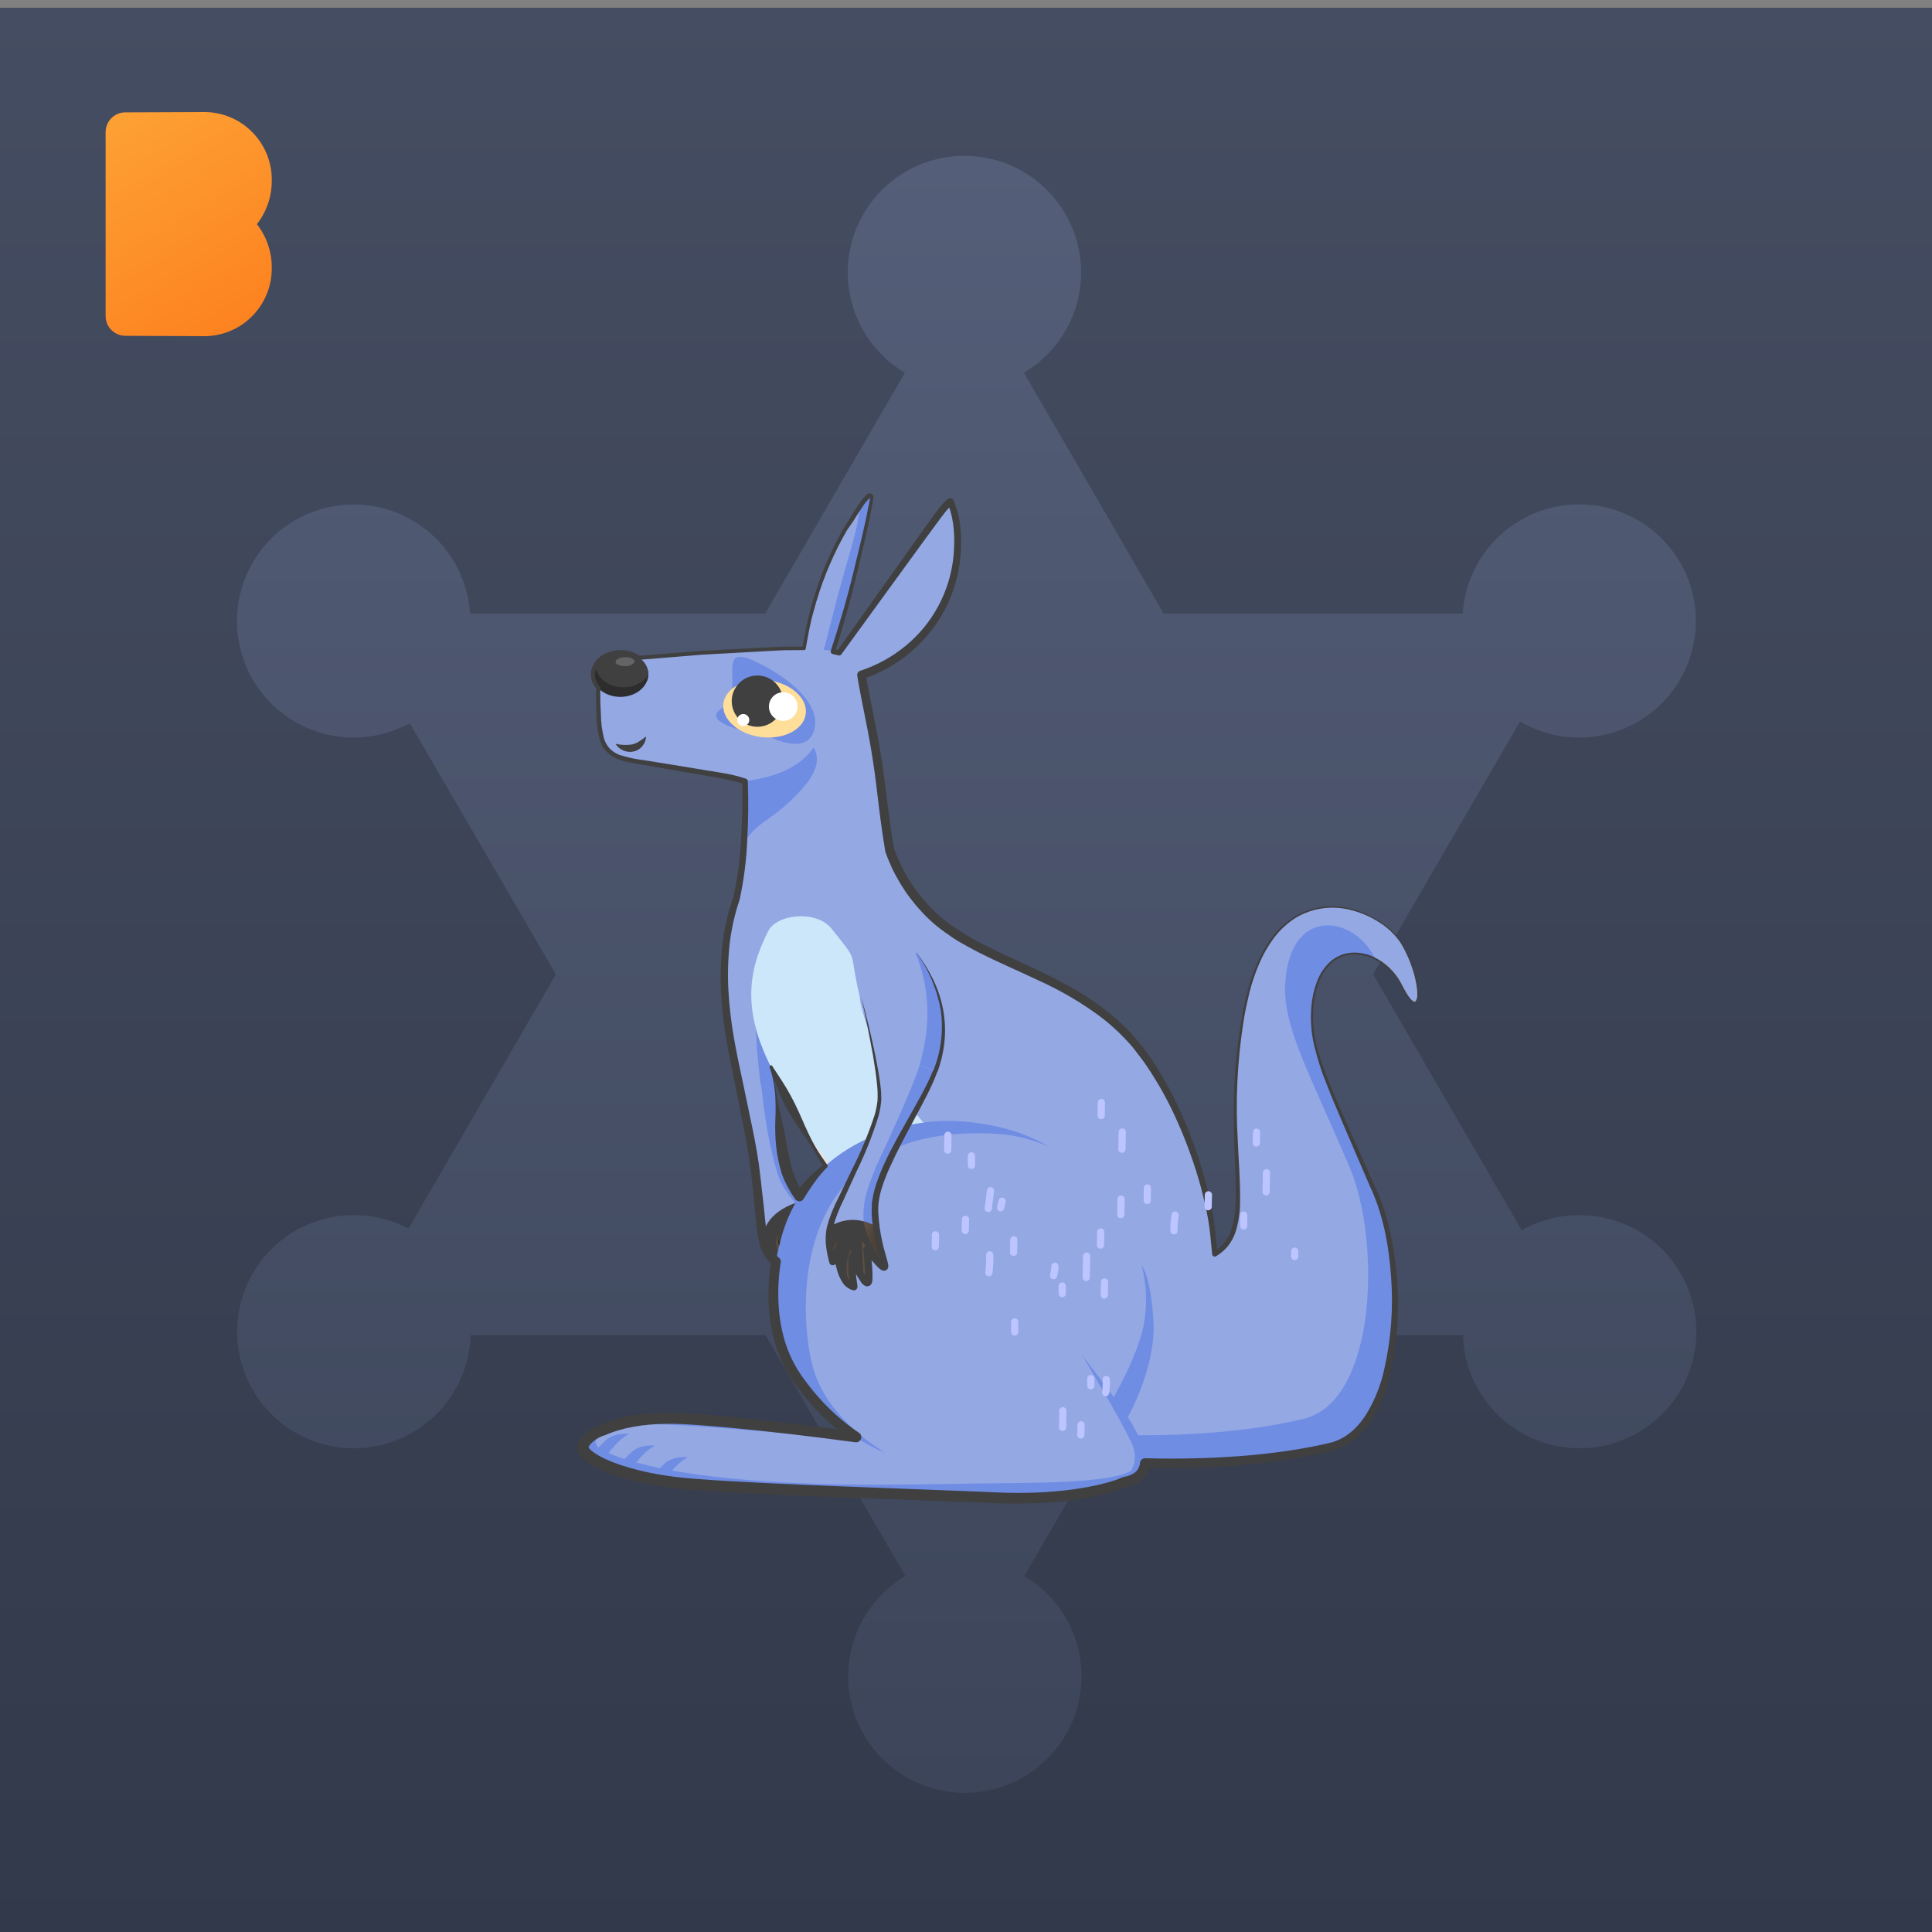 <?xml version="1.0" encoding="UTF-8"?>
<svg width="1500px" height="1500px" viewBox="0 0 1500 1500" version="1.1" xmlns="http://www.w3.org/2000/svg" xmlns:xlink="http://www.w3.org/1999/xlink">
    <rect x="0" y="0" width="1500" height="1500" fill="#808080" stroke="none"/>
    <!-- Generator: Sketch 63.1 (92452) - https://sketch.com -->
    <title>Animals / Kangaroo</title>
    <desc>Created with Sketch.</desc>
    <defs>
        <linearGradient x1="50%" y1="100%" x2="50%" y2="0%" id="linearGradient-1">
            <stop stop-color="#32394A" offset="0%"></stop>
            <stop stop-color="#454D62" offset="100%"></stop>
        </linearGradient>
        <linearGradient x1="49.981%" y1="100.002%" x2="49.981%" y2="-0.002%" id="linearGradient-2">
            <stop stop-color="#3C4559" offset="0%"></stop>
            <stop stop-color="#545E78" offset="100%"></stop>
        </linearGradient>
        <linearGradient x1="12.726%" y1="-27.399%" x2="78.806%" y2="123.532%" id="linearGradient-3">
            <stop stop-color="#FDA738" offset="0%"></stop>
            <stop stop-color="#FD7C1B" offset="100%"></stop>
        </linearGradient>
        <linearGradient x1="50.572%" y1="-2.339%" x2="49.452%" y2="70.719%" id="linearGradient-4">
            <stop stop-color="#FCE9DC" offset="0%"></stop>
            <stop stop-color="#F2DECF" offset="26%"></stop>
            <stop stop-color="#E2CCB9" offset="57%"></stop>
            <stop stop-color="#E2CCB9" offset="57%"></stop>
            <stop stop-color="#DBBCA3" offset="83%"></stop>
            <stop stop-color="#D8B69B" offset="100%"></stop>
        </linearGradient>
        <linearGradient x1="-111.321%" y1="67.685%" x2="31.368%" y2="53.231%" id="linearGradient-5">
            <stop stop-color="#806449" offset="0%"></stop>
            <stop stop-color="#775D44" offset="28%"></stop>
            <stop stop-color="#644D38" offset="65%"></stop>
            <stop stop-color="#5C432C" offset="100%"></stop>
        </linearGradient>
        <linearGradient x1="0.457%" y1="49.975%" x2="100.265%" y2="49.975%" id="linearGradient-6">
            <stop stop-color="#806449" offset="0%"></stop>
            <stop stop-color="#775D44" offset="28%"></stop>
            <stop stop-color="#644D38" offset="65%"></stop>
            <stop stop-color="#5C432C" offset="100%"></stop>
        </linearGradient>
        <linearGradient x1="0.411%" y1="49.976%" x2="100.87%" y2="49.976%" id="linearGradient-7">
            <stop stop-color="#806449" offset="0%"></stop>
            <stop stop-color="#775D44" offset="28%"></stop>
            <stop stop-color="#644D38" offset="65%"></stop>
            <stop stop-color="#5C432C" offset="100%"></stop>
        </linearGradient>
        <linearGradient x1="-0.162%" y1="49.819%" x2="99.887%" y2="49.819%" id="linearGradient-8">
            <stop stop-color="#806449" offset="0%"></stop>
            <stop stop-color="#775D44" offset="28%"></stop>
            <stop stop-color="#644D38" offset="65%"></stop>
            <stop stop-color="#5C432C" offset="100%"></stop>
        </linearGradient>
        <linearGradient x1="1.37%" y1="50.045%" x2="102.716%" y2="50.045%" id="linearGradient-9">
            <stop stop-color="#D9B583" offset="0%"></stop>
            <stop stop-color="#D19E69" offset="60%"></stop>
            <stop stop-color="#B88050" offset="100%"></stop>
        </linearGradient>
        <linearGradient x1="-0.505%" y1="50%" x2="99.814%" y2="50%" id="linearGradient-10">
            <stop stop-color="#D9B583" offset="0%"></stop>
            <stop stop-color="#D19E69" offset="60%"></stop>
            <stop stop-color="#B88050" offset="100%"></stop>
        </linearGradient>
        <linearGradient x1="0.222%" y1="50.342%" x2="100%" y2="50.342%" id="linearGradient-11">
            <stop stop-color="#D9B583" offset="0%"></stop>
            <stop stop-color="#D19E69" offset="60%"></stop>
            <stop stop-color="#B88050" offset="100%"></stop>
        </linearGradient>
        <linearGradient x1="1.37%" y1="50.045%" x2="102.716%" y2="50.045%" id="linearGradient-12">
            <stop stop-color="#FCE9DC" offset="0%"></stop>
            <stop stop-color="#F2DECF" offset="26%"></stop>
            <stop stop-color="#E2CCB9" offset="57%"></stop>
            <stop stop-color="#E2CCB9" offset="57%"></stop>
            <stop stop-color="#DBBCA3" offset="83%"></stop>
            <stop stop-color="#D8B69B" offset="100%"></stop>
        </linearGradient>
        <linearGradient x1="0.222%" y1="50.342%" x2="100%" y2="50.342%" id="linearGradient-13">
            <stop stop-color="#FCE9DC" offset="0%"></stop>
            <stop stop-color="#F2DECF" offset="26%"></stop>
            <stop stop-color="#E2CCB9" offset="57%"></stop>
            <stop stop-color="#E2CCB9" offset="57%"></stop>
            <stop stop-color="#DBBCA3" offset="83%"></stop>
            <stop stop-color="#D8B69B" offset="100%"></stop>
        </linearGradient>
        <linearGradient x1="-0.505%" y1="50%" x2="99.814%" y2="50%" id="linearGradient-14">
            <stop stop-color="#FCE9DC" offset="0%"></stop>
            <stop stop-color="#F2DECF" offset="26%"></stop>
            <stop stop-color="#E2CCB9" offset="57%"></stop>
            <stop stop-color="#E2CCB9" offset="57%"></stop>
            <stop stop-color="#DBBCA3" offset="83%"></stop>
            <stop stop-color="#D8B69B" offset="100%"></stop>
        </linearGradient>
        <linearGradient x1="1.562%" y1="50%" x2="102.065%" y2="50%" id="linearGradient-15">
            <stop stop-color="#806449" offset="0%"></stop>
            <stop stop-color="#775D44" offset="28%"></stop>
            <stop stop-color="#644D38" offset="65%"></stop>
            <stop stop-color="#5C432C" offset="100%"></stop>
        </linearGradient>
        <linearGradient x1="-0.64%" y1="50%" x2="99.836%" y2="50%" id="linearGradient-16">
            <stop stop-color="#806449" offset="0%"></stop>
            <stop stop-color="#775D44" offset="28%"></stop>
            <stop stop-color="#644D38" offset="65%"></stop>
            <stop stop-color="#5C432C" offset="100%"></stop>
        </linearGradient>
        <linearGradient x1="0.207%" y1="50.342%" x2="100%" y2="50.342%" id="linearGradient-17">
            <stop stop-color="#806449" offset="0%"></stop>
            <stop stop-color="#775D44" offset="28%"></stop>
            <stop stop-color="#644D38" offset="65%"></stop>
            <stop stop-color="#5C432C" offset="100%"></stop>
        </linearGradient>
        <linearGradient x1="-2.558%" y1="-3.715%" x2="47.416%" y2="46.166%" id="linearGradient-18">
            <stop stop-color="#806449" offset="0%"></stop>
            <stop stop-color="#775D44" offset="28%"></stop>
            <stop stop-color="#644D38" offset="65%"></stop>
            <stop stop-color="#5C432C" offset="100%"></stop>
        </linearGradient>
    </defs>
    <g id="Animals-/-Kangaroo" stroke="none" stroke-width="1" fill="none" fill-rule="evenodd">
        <g id="Parts-/-Back">
            <rect id="Rectangle" fill-opacity="0" fill="#FFFFFF" x="0" y="0" width="1500" height="1500"></rect>
            <g id="bounty0x-background" stroke-width="1" transform="translate(0, 5.714)">
                <rect id="Rectangle" fill="url(#linearGradient-1)" fill-rule="nonzero" x="0" y="0.286" width="1500" height="1500"></rect>
                <path d="M1226.041,937.695 C1210.416,937.682 1195.056,941.719 1181.46,949.413 L1066.107,750.786 L1180.112,554.445 C1215.046,574.988 1259.387,569.843 1288.68,541.847 C1317.972,513.851 1325.086,469.819 1306.097,434.036 C1287.109,398.253 1246.64,379.429 1207.011,387.946 C1167.382,396.463 1138.238,430.247 1135.654,470.667 L903.476,470.667 L794.947,283.676 C830.061,262.891 846.929,221.212 836.144,181.883 C825.36,142.554 789.586,115.286 748.773,115.286 C707.96,115.286 672.187,142.554 661.402,181.883 C650.618,221.212 667.486,262.891 702.599,283.676 L594.07,470.667 L364.916,470.667 C362.335,430.515 333.527,396.89 294.22,388.151 C254.913,379.412 214.553,397.659 195.176,432.929 C175.798,468.199 182.06,512.016 210.542,540.459 C239.024,568.901 282.882,575.133 318.17,555.752 L431.562,750.786 L317.149,948.147 C281.386,929.248 237.418,936.32 209.398,965.479 C181.378,994.637 176.094,1038.82 196.448,1073.755 C216.802,1108.689 257.864,1125.914 297.077,1115.967 C336.29,1106.02 364.155,1071.31 365.366,1030.905 L594.397,1030.905 L702.926,1217.896 C667.813,1238.681 650.945,1280.359 661.729,1319.688 C672.513,1359.018 708.287,1386.286 749.1,1386.286 C789.913,1386.286 825.687,1359.018 836.471,1319.688 C847.255,1280.359 830.388,1238.681 795.274,1217.896 L903.803,1030.905 L1135.858,1030.905 C1137.337,1080.528 1178.544,1119.7 1228.221,1118.707 C1277.898,1117.714 1317.503,1076.926 1317,1027.284 C1316.487,977.642 1276.054,937.672 1226.367,937.695 L1226.041,937.695 Z" id="Path" fill="url(#linearGradient-2)" fill-rule="nonzero"></path>
                <path d="M210.993,134.622 C211.449,105.633 188.364,81.758 159.421,81.286 L97.279,81.532 C88.85,81.554 82.023,88.393 82,96.835 L82,239.695 C82.023,248.138 88.85,254.976 97.279,254.999 L159.421,255.286 C188.354,254.791 211.427,230.93 210.993,201.949 C211.026,189.766 206.956,177.928 199.442,168.347 C206.974,158.729 211.044,146.846 210.993,134.622 L210.993,134.622 Z" id="Path" fill="url(#linearGradient-3)" fill-rule="nonzero"></path>
            </g>
        </g>
        <g id="Group" transform="translate(448.1, 383)">
            <path d="M518.623,724.024 C497.679,665.224 497.679,612.024 493.423,573.132 C489.167,534.24 464.079,453.964 419.755,413.252 C375.431,372.54 314.979,362.852 277.851,330.008 C249.851,303.66 239.519,274.708 236.551,250.572 L149.751,250.572 C149.751,250.572 142.163,271.32 129.787,299.264 C117.411,327.208 106.239,365.54 121.807,440.188 C137.375,514.836 136.703,512.036 139.503,537.796 C142.303,563.556 142.499,579.096 147.903,589.092 C153.307,599.088 161.903,599.452 162.491,599.06 C163.079,598.668 162.491,592.872 162.491,592.872 C162.491,592.872 178.451,608.048 180.859,604.268 C181.839,601.272 175.455,593.684 174.867,585.088 C178.059,589.092 189.819,596.064 191.835,594.076 C193.851,592.088 188.027,589.148 186.851,582.876 C186.047,578.882 184.739,575.005 182.959,571.34 C182.959,571.34 192.423,574.644 193.039,573.244 C193.655,571.844 190.631,570.248 187.047,563.976 C183.243,557.029 178.205,550.833 172.179,545.692 C163.583,532.028 161.875,525.644 159.103,510.272 C156.331,494.9 154.903,461.58 150.507,445.396 C166.887,476.728 207.207,573.748 305.403,636.02 C333.543,702.492 361.683,701.68 361.683,701.68 C361.683,701.68 376.047,690.816 389.683,695.296 C403.319,699.776 539.595,782.684 518.623,724.024 Z" id="Path" fill="#94A8E4" fill-rule="nonzero"></path>
            <path d="M164.087,250.572 L149.779,250.572 C149.779,250.572 142.191,271.32 129.815,299.264 C117.439,327.208 106.267,365.54 121.835,440.188 C137.403,514.836 136.703,512.036 139.503,537.796 C142.303,563.556 142.499,579.096 147.903,589.092 C153.307,599.088 161.903,599.452 162.491,599.06 C163.079,598.668 162.491,592.872 162.491,592.872 C162.491,592.872 178.451,608.048 180.859,604.268 C181.839,601.272 175.455,593.684 174.867,585.088 C178.059,589.092 189.819,596.064 191.835,594.076 C193.851,592.088 188.027,589.148 186.851,582.876 C186.047,578.882 184.739,575.005 182.959,571.34 C182.959,571.34 192.423,574.644 193.039,573.244 C193.655,571.844 190.631,570.248 187.047,563.976 C183.243,557.029 178.205,550.833 172.179,545.692 C163.583,532.028 161.875,525.644 159.103,510.272 C156.331,494.9 154.903,461.664 150.535,445.48 C125.811,383.208 142.303,312.9 164.087,250.572 Z" id="Path" fill="#94A8E4" fill-rule="nonzero"></path>
            <path d="M158.235,530.04 C162.049,542.764 170.306,553.694 181.503,560.84 C181.886,558.899 181.809,556.895 181.279,554.988 C178.637,551.584 175.643,548.468 172.347,545.692 C163.751,532.028 162.043,525.644 159.271,510.272 C156.499,494.9 155.071,461.664 150.703,445.48 C146.979,436.1 140.763,424.984 138.775,415.296 C140.177,454.235 146.72,492.817 158.235,530.04 L158.235,530.04 Z" id="Path" fill="#708DE4" fill-rule="nonzero"></path>
            <path d="M322.931,532.504 C309.477,524.985 296.951,515.917 285.607,505.484 C258.867,481.201 238.503,450.722 226.303,416.724 C223.755,410.284 219.387,395.864 219.387,390.712 C210.287,352.1 219.639,366.016 197.659,338.184 C185.927,323.344 155.183,326.536 148.435,339.752 C131.999,371.784 128.835,402.136 150.451,445.368 C166.831,476.7 207.151,573.72 305.347,635.992 C324.667,681.632 343.987,695.548 354.207,699.804 C361.543,694.932 396.207,658.588 400.015,644.448 C415.555,594.272 364.091,556.948 322.931,532.504 Z" id="Path" fill="#CDE7FA" fill-rule="nonzero"></path>
            <path d="M322.931,532.504 C313.752,527.45 305.038,521.594 296.891,515.004 C282.555,530.04 271.327,551.404 250.187,553.728 C216.587,557.48 194.187,518 175.483,493.668 C199.479,536.424 239.351,594.076 305.459,635.992 C324.779,681.632 344.099,695.548 354.319,699.804 C361.655,694.932 396.319,658.588 400.127,644.448 C415.555,594.272 364.091,556.948 322.931,532.504 Z" id="Path" fill="url(#linearGradient-4)" fill-rule="nonzero" style="mix-blend-mode: multiply;"></path>
            <path d="M125.951,460.04 C137.151,514.584 136.899,514.584 139.587,537.824 C142.583,563.556 142.583,579.124 147.987,589.12 C153.391,599.116 161.987,599.48 162.575,599.088 C163.163,598.696 162.575,592.9 162.575,592.9 C162.575,592.9 178.535,608.076 180.943,604.296 C181.923,601.3 175.539,593.712 174.951,585.116 C178.143,589.12 189.903,596.092 191.919,594.104 C193.935,592.116 188.111,589.176 186.935,582.904 C186.131,578.91 184.823,575.033 183.043,571.368 C183.043,571.368 192.507,574.672 193.123,573.272 C193.739,571.872 190.715,570.276 187.131,564.004 C183.327,557.057 178.289,550.861 172.263,545.72 C163.667,532.056 161.959,525.672 159.187,510.3 C157.283,499.856 156.023,481.124 154.035,465.108 C146.979,458.528 135.919,458.332 125.951,460.04 Z" id="Path" fill="#94A8E4" fill-rule="nonzero"></path>
            <path d="M181.503,560.84 C181.886,558.899 181.809,556.895 181.279,554.988 C178.637,551.584 175.643,548.468 172.347,545.692 C163.751,532.028 162.043,525.644 159.271,510.272 C157.367,499.828 156.107,481.096 154.119,465.08 C150.973,462.27 147.085,460.423 142.919,459.76 C145.579,483.532 148.519,504.84 155.407,527.604 C159.103,540.428 169.827,553.084 181.503,560.84 Z" id="Path" fill="#708DE4" fill-rule="nonzero"></path>
            <path d="M176.099,549.248 C171.927,549.892 146.447,556.304 144.179,577.668 C144.876,581.64 146.15,585.488 147.959,589.092 C153.363,599.06 161.959,599.452 162.547,599.06 C163.135,598.668 162.547,592.872 162.547,592.872 C162.547,592.872 178.507,608.048 180.915,604.268 C181.895,601.272 175.511,593.684 174.923,585.088 C178.115,589.092 189.875,596.064 191.891,594.076 C193.907,592.088 188.083,589.148 186.907,582.876 C186.103,578.882 184.795,575.005 183.015,571.34 C183.015,571.34 192.479,574.644 193.095,573.244 C193.711,571.844 190.687,570.248 187.103,563.976 C184.133,558.582 180.43,553.626 176.099,549.248 Z" id="Path" fill="#404041" fill-rule="nonzero"></path>
            <path d="M193.151,572.908 C193.151,571.564 190.351,569.772 187.103,563.948 C184.131,558.564 180.428,553.617 176.099,549.248 C173.819,549.644 171.579,550.244 169.407,551.04 C177.191,558.572 183.995,566.44 193.151,572.908 Z" id="Path" fill="url(#linearGradient-5)" fill-rule="nonzero" opacity="0.5" style="mix-blend-mode: multiply;"></path>
            <path d="M175.259,603.092 C177.891,604.716 180.131,605.5 180.859,604.268 C181.839,601.272 175.455,593.684 174.867,585.088 C175.075,585.354 175.299,585.606 175.539,585.844 C172.503,581.952 169.698,577.885 167.139,573.664 C164.003,584.5 177.163,595.336 175.259,603.092 Z" id="Path" fill="url(#linearGradient-6)" fill-rule="nonzero" opacity="0.5" style="mix-blend-mode: multiply;"></path>
            <path d="M156.303,597.604 C158.156,598.741 160.325,599.251 162.491,599.06 C163.023,598.724 162.491,594.104 162.491,593.096 C158.982,588.071 156.621,582.335 155.575,576.296 C152.103,583.38 158.375,590.492 156.303,597.604 Z" id="Path" fill="url(#linearGradient-7)" fill-rule="nonzero" opacity="0.5" style="mix-blend-mode: multiply;"></path>
            <path d="M186.907,582.848 C186.103,578.854 184.795,574.977 183.015,571.312 L184.611,571.844 C181.391,569.044 178.171,566.608 174.979,563.444 C174.979,569.492 178.955,576.156 181.279,580.916 C184.079,586.74 185.339,591.584 190.911,594.468 C191.267,594.478 191.615,594.358 191.891,594.132 C193.879,592.088 188.083,589.148 186.907,582.848 Z" id="Path" fill="url(#linearGradient-8)" fill-rule="nonzero" opacity="0.5" style="mix-blend-mode: multiply;"></path>
            <path d="M174.979,563.472 C177.169,567.499 180.527,570.769 184.611,572.852 L185.339,571.088 C181.467,569.175 177.96,566.597 174.979,563.472 Z" id="Path" fill="#2B1C0C" fill-rule="nonzero"></path>
            <path d="M167.503,574.056 C169.863,578.552 172.539,582.875 175.511,586.992 L177.023,585.788 C173.411,581.42 167.503,574.056 167.503,574.056 Z" id="Path" fill="#2B1C0C" fill-rule="nonzero"></path>
            <path d="M155.295,577.64 C155.295,578.144 157.619,590.156 163.695,595.308 L164.955,593.824 C159.383,589.064 155.295,577.64 155.295,577.64 Z" id="Path" fill="#2B1C0C" fill-rule="nonzero"></path>
            <path d="M363.503,747.824 C363.503,747.824 486.395,763.868 584.535,740.516 C642.019,726.852 644.651,602 620.487,545.16 C589.687,472.864 568.491,435.96 570.451,402.36 C573.979,342.356 623.399,349.412 639.891,382.368 C656.383,415.324 657.531,378.812 639.891,349.412 C622.251,320.012 541.023,288.204 518.679,397.656 C496.335,507.108 533.519,572.152 492.331,592.172 C451.143,612.192 395.451,596.848 395.451,596.848 C395.451,596.848 357.707,738.416 363.503,747.824 Z" id="Path" fill="#94A8E4" fill-rule="nonzero"></path>
            <path d="M563.815,718.648 C621.271,704.984 623.931,580.104 599.767,523.292 C568.967,450.968 547.743,414.092 549.731,380.492 C553.259,320.46 602.679,327.516 619.171,360.472 C619.339,360.808 619.479,361.116 619.647,361.424 C599.039,350.868 573.083,359.492 570.563,402.36 C568.603,435.96 589.883,472.976 620.599,545.16 C644.763,602 642.131,726.852 584.675,740.516 C486.507,763.868 363.475,747.824 363.475,747.824 C362.271,745.92 362.859,738.612 364.567,728.224 C404.439,731.64 490.959,735.98 563.815,718.648 Z" id="Path" fill="#708DE4" fill-rule="nonzero"></path>
            <path d="M427.203,717.92 L424.739,708.904 C462.203,637.028 452.739,527.296 346.339,500.276 C346.339,500.276 187.943,462.308 169.239,607.712 C162.312,656.732 182.718,705.619 222.439,735.168 C222.439,735.168 42.623,704.368 12.019,733.488 C2.471,742.588 20.783,750.876 53.739,757.624 C118.363,770.868 239.267,778.288 316.463,774.788 C383.859,779.212 432.299,772.128 438.263,757.988 C444.703,742.672 427.203,717.92 427.203,717.92 Z" id="Path" fill="#94A8E4" fill-rule="nonzero"></path>
            <path d="M328.979,497.56 C341.719,498.657 354.18,501.914 365.827,507.192 C365.827,507.192 340.627,489.524 293.783,487.396 C246.939,485.268 175.147,508.984 157.647,581.308 C157.647,581.308 139.027,641.816 170.975,687.456 C202.923,733.096 239.295,744.856 239.295,744.856 C239.295,744.856 195.587,720.916 183.519,680.176 C171.451,639.436 160.727,485.24 328.979,497.56 Z" id="Path" fill="#708DE4" fill-rule="nonzero"></path>
            <path d="M421.911,768.04 C421.911,768.04 439.159,756.84 430.675,737.912 C422.191,718.984 391.895,668.976 391.895,668.976 C391.895,668.976 414.295,697.928 424.459,712.628 C434.623,727.328 457.303,764.344 421.911,768.04 Z" id="Path" fill="#708DE4" fill-rule="nonzero"></path>
            <path d="M68.691,765.24 C68.691,765.24 76.391,753.256 85.967,748.44 C85.967,748.44 74.767,746.844 67.431,753.676 C60.095,760.508 59.507,763.336 59.507,763.336 L68.691,765.24 Z" id="Path" fill="#708DE4" fill-rule="nonzero"></path>
            <path d="M17.451,741.468 C17.451,741.468 38.143,756.672 117.243,764.652 C196.343,772.632 276.367,768.88 333.263,768.516 C390.159,768.152 427.175,765.324 432.999,756.056 C438.823,746.788 437.143,744.072 437.143,744.072 C437.143,744.072 432.187,764.288 424.739,767.788 C417.291,771.288 383.943,782.628 325.031,779.912 C266.119,777.196 112.231,773.024 71.827,767.676 C31.423,762.328 -0.021,747.824 4.627,738.724 C9.275,729.624 21.651,726.824 21.651,726.824 C21.651,726.824 8.435,734.888 17.451,741.468 Z" id="Path" fill="#708DE4" fill-rule="nonzero"></path>
            <path d="M219.443,735.336 C219.443,735.336 94.423,722.68 57.463,722.764 C43.521,723.262 29.74,725.916 16.611,730.632 L10.871,732.452 C10.871,732.452 30.751,715.652 83.167,718.452 C135.583,721.252 218.967,733.096 218.967,733.096 L222.971,736.288 L219.443,735.336 Z" id="Path" fill="#708DE4" fill-rule="nonzero"></path>
            <path d="M427.203,717.92 C427.203,717.92 449.407,679.196 447.447,643.328 C445.487,607.46 438.291,599.508 438.291,599.508 C442.712,616.428 442.847,634.183 438.683,651.168 C431.515,677.376 414.295,705.628 414.295,705.628 L427.203,717.92 Z" id="Path" fill="#708DE4" fill-rule="nonzero"></path>
            <path d="M43.071,756.364 C43.071,756.364 50.771,744.352 60.375,739.424 C60.375,739.424 49.175,737.856 41.839,744.688 C34.503,751.52 33.887,754.32 33.887,754.32 L43.071,756.364 Z" id="Path" fill="#708DE4" fill-rule="nonzero"></path>
            <path d="M23.107,747.068 C23.107,747.068 30.807,735.056 40.383,730.268 C40.383,730.268 29.183,728.7 21.875,735.532 C14.567,742.364 13.923,745.164 13.923,745.164 L23.107,747.068 Z" id="Path" fill="#708DE4" fill-rule="nonzero"></path>
            <path d="M220.423,390.488 C220.423,390.488 235.991,452.452 234.423,471.324 C232.855,490.196 216.839,521.108 206.899,542.78 C196.959,564.452 191.387,572.516 197.995,596.26 C198.779,598.276 201.383,587.692 201.383,587.692 C201.383,587.692 203.119,614.236 214.823,615.692 C215.355,615.3 212.359,605.108 213.563,592.928 C216.559,601.328 223.335,613.284 225.519,612.696 C227.703,612.108 225.939,594.944 225.127,587.16 C233.107,596.12 237.307,602.028 238.791,600.628 C240.275,599.228 231.707,581.56 231.315,556.024 C230.923,530.488 258.363,490.644 273.623,459.2 C288.883,427.756 290.115,393.036 263.459,356.524 L220.423,390.488 Z" id="Path" fill="#94A8E4" fill-rule="nonzero"></path>
            <path d="M225.491,612.836 L225.491,612.836 C227.703,612.248 225.911,595.084 225.099,587.3 L225.995,588.308 C225.295,585.928 223.475,584.444 222.467,581.392 C222.579,591.64 221.991,603.288 225.491,612.836 Z" id="Path" fill="url(#linearGradient-9)" fill-rule="nonzero" opacity="0.6" style="mix-blend-mode: multiply;"></path>
            <path d="M213.675,615.552 C214.078,615.675 214.49,615.769 214.907,615.832 C215.439,615.44 212.527,605.528 213.591,593.572 C212.751,591.248 213.255,588.504 212.275,586.544 C209.055,595.14 208.551,607.264 213.675,615.552 Z" id="Path" fill="url(#linearGradient-10)" fill-rule="nonzero" opacity="0.6" style="mix-blend-mode: multiply;"></path>
            <path d="M201.971,580.104 C200.683,582.68 198.135,583.968 198.135,586.544 C197.587,588.921 197.342,591.358 197.407,593.796 C197.631,594.608 197.827,595.42 198.079,596.26 C198.331,597.1 199.703,594.02 200.543,591.136 C199.647,587.468 201.971,583.772 201.971,580.104 Z" id="Path" fill="url(#linearGradient-11)" fill-rule="nonzero" opacity="0.6" style="mix-blend-mode: multiply;"></path>
            <path d="M263.543,356.664 L262.843,357.196 C282.807,405.804 267.407,455.588 240.583,499.044 C238.007,501.62 238.007,506.772 236.719,509.348 C228.991,528.64 225.127,550.508 221.291,571.116 C225.127,569.828 222.579,576.24 226.415,574.952 C227.507,584.556 233.863,592.396 238.959,600.656 C240.107,598.752 231.791,581.28 231.399,556.164 C231.007,530.6 258.447,490.784 273.707,459.34 C288.967,427.896 290.199,393.176 263.543,356.664 Z" id="Path" fill="#708DE4" fill-rule="nonzero"></path>
            <path d="M231.903,444.472 C233.672,453.312 234.535,462.309 234.479,471.324 C232.967,490.196 216.895,521.108 206.955,542.78 C197.015,564.452 191.443,572.516 198.051,596.26 C198.835,598.276 201.439,587.692 201.439,587.692 C201.439,587.692 203.175,614.236 214.879,615.692 C215.411,615.3 212.415,605.108 213.619,592.928 C216.615,601.328 223.391,613.284 225.575,612.696 C227.759,612.108 225.995,594.944 225.183,587.16 C233.163,596.12 237.363,602.028 238.847,600.628 C240.331,599.228 231.763,581.56 231.371,556.024 C230.979,530.488 258.419,490.644 273.679,459.2 C275.34,455.803 276.824,452.359 278.131,448.868 C263.899,441.382 247.291,439.802 231.903,444.472 L231.903,444.472 Z" id="Path" fill="#94A8E4" fill-rule="nonzero"></path>
            <path d="M225.491,612.836 L225.491,612.836 C227.703,612.248 225.911,595.084 225.099,587.3 L225.995,588.308 C225.295,585.928 223.475,584.444 222.467,581.392 C222.579,591.64 221.991,603.288 225.491,612.836 Z" id="Path" fill="url(#linearGradient-12)" fill-rule="nonzero" style="mix-blend-mode: multiply;"></path>
            <path d="M201.971,580.104 C200.683,582.68 198.135,583.968 198.135,586.544 C197.587,588.921 197.342,591.358 197.407,593.796 C197.631,594.608 197.827,595.42 198.079,596.26 C198.331,597.1 199.703,594.02 200.543,591.136 C199.647,587.468 201.971,583.772 201.971,580.104 Z" id="Path" fill="url(#linearGradient-13)" fill-rule="nonzero" style="mix-blend-mode: multiply;"></path>
            <path d="M213.675,615.552 C214.078,615.675 214.49,615.769 214.907,615.832 C215.439,615.44 212.527,605.528 213.591,593.572 C212.751,591.248 213.255,588.504 212.275,586.544 C209.055,595.14 208.551,607.264 213.675,615.552 Z" id="Path" fill="url(#linearGradient-14)" fill-rule="nonzero" style="mix-blend-mode: multiply;"></path>
            <path d="M278.159,449.008 C274.228,446.949 270.089,445.315 265.811,444.136 C260.211,463.148 233.443,519.736 232.211,522.396 C225.211,539.868 221.347,550.144 222.439,565.236 C227.109,577.424 232.649,589.261 239.015,600.656 C240.163,598.752 231.847,581.28 231.455,556.164 C231.063,530.6 258.503,490.784 273.763,459.34 C275.387,455.962 276.852,452.518 278.159,449.008 Z" id="Path" fill="#708DE4" fill-rule="nonzero"></path>
            <path d="M196.203,569.24 C194.551,576.772 194.859,584.612 198.079,596.148 C198.863,598.164 201.467,587.58 201.467,587.58 C201.467,587.58 203.203,614.124 214.907,615.58 C215.439,615.188 212.443,604.996 213.647,592.816 C216.643,601.216 223.419,613.172 225.603,612.584 C227.787,611.996 226.023,594.832 225.211,587.048 C233.191,596.008 237.391,601.916 238.875,600.516 C240.359,599.116 234.703,587.552 232.323,569.24 C221.151,563.22 209.195,561.652 196.203,569.24 Z" id="Path" fill="#404041" fill-rule="nonzero"></path>
            <path d="M225.491,612.836 L225.491,612.836 C227.703,612.248 225.911,595.084 225.099,587.3 C224.276,584.794 222.941,582.487 221.179,580.524 C221.179,588.924 222.411,602.924 222.271,609.392 C222.327,611.38 224.595,612.5 225.491,612.836 Z" id="Path" fill="url(#linearGradient-15)" fill-rule="nonzero" opacity="0.5" style="mix-blend-mode: multiply;"></path>
            <path d="M212.107,614.796 C212.527,614.796 214.487,615.776 214.907,615.832 C215.439,615.44 212.527,605.528 213.591,593.572 C212.751,591.248 213.255,588.504 212.275,586.544 C209.503,592.424 206.983,606.508 212.107,614.796 Z" id="Path" fill="url(#linearGradient-16)" fill-rule="nonzero" opacity="0.5" style="mix-blend-mode: multiply;"></path>
            <path d="M201.971,580.104 C200.683,582.68 196.791,587.272 197.407,593.796 C197.631,594.608 197.827,595.42 198.079,596.26 C198.331,597.1 199.703,594.02 200.543,591.136 C201.287,587.498 201.764,583.811 201.971,580.104 L201.971,580.104 Z" id="Path" fill="url(#linearGradient-17)" fill-rule="nonzero" opacity="0.5" style="mix-blend-mode: multiply;"></path>
            <path d="M232.323,569.24 C229.18,567.53 225.843,566.205 222.383,565.292 C223.643,571.452 225.547,581.448 238.931,600.712 C239.883,599.088 234.535,587.188 232.323,569.24 Z" id="Path" fill="url(#linearGradient-18)" fill-rule="nonzero" opacity="0.5" style="mix-blend-mode: multiply;"></path>
            <path d="M262.843,357.196 L263.515,356.636 L263.515,356.636 C268.488,363.136 272.803,370.115 276.395,377.468 C279.973,384.874 282.571,392.715 284.123,400.792 C285.648,408.922 286.015,417.227 285.215,425.46 C284.377,433.71 282.495,441.82 279.615,449.596 L279.615,449.008 L279.447,449.708 L279.447,449.708 L279.447,449.568 C277.03,455.986 274.225,462.251 271.047,468.328 C267.967,474.404 264.719,480.396 261.527,486.388 C255.059,498.344 248.647,510.272 243.103,522.536 C237.559,534.8 232.659,547.484 233.947,560.56 C234.377,567.211 235.313,573.82 236.747,580.328 C237.447,583.604 238.259,586.824 239.183,590.072 L240.555,594.972 C240.807,595.784 241.003,596.624 241.227,597.52 C241.227,597.996 241.451,598.444 241.535,599.032 C241.619,599.62 241.535,599.648 241.535,599.956 C241.548,600.199 241.548,600.442 241.535,600.684 L241.367,601.3 C241.291,601.567 241.178,601.821 241.031,602.056 C240.722,602.653 240.185,603.1 239.541,603.295 C238.898,603.49 238.203,603.417 237.615,603.092 C237.223,602.885 236.894,602.575 236.663,602.196 L236.467,601.888 L236.467,601.888 L241.059,602.028 C240.126,603.486 238.257,604.025 236.691,603.288 C236.08,603.034 235.512,602.684 235.011,602.252 C234.283,601.65 233.591,601.005 232.939,600.32 C231.735,599.032 230.615,597.772 229.523,596.512 L223.055,589.092 L227.787,587.02 C228.235,591.332 228.683,595.672 228.991,600.04 C229.159,602.252 229.271,604.436 229.299,606.704 C229.299,607.824 229.299,608.972 229.299,610.204 C229.299,610.82 229.159,611.464 229.019,612.22 C228.902,612.691 228.742,613.15 228.543,613.592 L228.263,614.068 C228.114,614.288 227.945,614.494 227.759,614.684 C227.19,615.235 226.448,615.572 225.659,615.636 L225.071,615.636 C224.858,615.678 224.64,615.678 224.427,615.636 L224.427,615.636 L225.463,615.832 C224.723,615.83 223.997,615.627 223.363,615.244 C223.009,615.041 222.68,614.796 222.383,614.516 L222.719,614.768 C221.453,614.024 220.469,612.882 219.919,611.52 L220.283,612.192 C218.303,609.417 216.552,606.486 215.047,603.428 C213.51,600.436 212.164,597.35 211.015,594.188 L216.279,593.544 L216.279,593.768 L216.279,593.768 L216.279,593.992 C215.999,597.533 215.999,601.091 216.279,604.632 C216.419,606.424 216.615,608.188 216.867,609.98 L217.259,612.78 C217.461,613.825 217.592,614.882 217.651,615.944 L217.651,616.168 C217.574,616.976 217.182,617.72 216.559,618.24 L216.391,618.38 C215.874,618.754 215.225,618.896 214.599,618.772 L212.975,618.38 C212.36,618.248 211.831,617.862 211.519,617.316 L211.519,617.316 L211.519,617.148 L213.031,618.352 C209.952,617.227 207.366,615.057 205.723,612.22 C204.208,609.779 203.013,607.154 202.167,604.408 C201.343,601.772 200.679,599.088 200.179,596.372 C199.666,593.679 199.311,590.959 199.115,588.224 L204.099,588.644 L203.147,592.172 L203.147,591.556 C203.139,592.083 202.962,592.593 202.643,593.012 L203.035,592.2 C202.755,593.208 202.419,594.272 202.055,595.308 C201.831,595.896 201.691,596.316 201.383,596.988 C201.205,597.396 200.98,597.782 200.711,598.136 C200.599,598.301 200.467,598.451 200.319,598.584 C199.896,598.969 199.371,599.222 198.807,599.312 C197.941,599.465 197.056,599.17 196.455,598.528 C196.167,598.261 195.955,597.923 195.839,597.548 L195.839,597.352 L195.839,597.352 L195.167,594.832 C195.14,594.637 195.14,594.439 195.167,594.244 L195.167,594.244 L195.167,594.412 L195.167,594.776 C194.635,592.76 194.243,590.66 193.851,588.588 C193.478,586.485 193.216,584.363 193.067,582.232 C192.927,580.069 192.927,577.899 193.067,575.736 C193.222,573.57 193.53,571.418 193.991,569.296 L193.991,569.296 C194.134,568.641 194.552,568.08 195.139,567.756 L195.139,567.756 L193.991,569.324 C196.125,561.557 199.101,554.045 202.867,546.924 L213.031,525.756 C220.115,511.899 226.106,497.51 230.951,482.72 C232.023,479.059 232.773,475.312 233.191,471.52 C233.399,467.693 233.315,463.855 232.939,460.04 C232.239,452.312 231.063,444.584 229.775,436.884 C226.975,421.484 223.923,406.084 220.563,390.852 C224.688,405.972 228.338,421.204 231.511,436.548 C233.051,444.248 234.507,451.948 235.459,459.788 C236.003,463.749 236.209,467.749 236.075,471.744 C235.705,475.734 235.003,479.687 233.975,483.56 C229.323,498.554 223.5,513.159 216.559,527.24 L206.843,548.604 C203.399,555.449 200.633,562.613 198.583,569.996 L198.583,569.996 C198.443,570.644 198.037,571.204 197.463,571.536 L197.463,571.536 L198.611,569.968 C198.23,571.816 197.968,573.687 197.827,575.568 C197.687,577.507 197.687,579.453 197.827,581.392 C197.827,583.324 198.247,585.284 198.583,587.216 C198.919,589.148 199.339,591.108 199.871,593.068 L199.871,593.068 C199.884,593.17 199.884,593.274 199.871,593.376 L199.871,593.684 L199.871,593.684 L199.871,593.068 L200.515,595.476 L200.515,595.224 C200.407,594.984 200.255,594.765 200.067,594.58 C199.546,594.057 198.81,593.808 198.079,593.908 C197.647,593.952 197.243,594.139 196.931,594.44 L196.763,594.608 L196.763,594.384 C196.763,594.132 197.099,593.544 197.239,593.18 C197.575,592.228 197.827,591.332 198.135,590.38 L198.527,589.568 C198.208,589.977 198.031,590.478 198.023,590.996 L198.023,590.38 L198.891,587.02 C199.228,585.846 200.351,585.077 201.568,585.186 C202.784,585.296 203.752,586.253 203.875,587.468 C204.099,589.932 204.463,592.536 204.939,595.028 C205.406,597.511 206.033,599.962 206.815,602.364 C207.533,604.675 208.54,606.886 209.811,608.944 C210.823,610.733 212.412,612.125 214.319,612.892 L215.831,614.124 L215.831,614.124 L214.375,613.004 L215.187,613.172 L213.227,613.704 C212.658,614.083 212.297,614.703 212.247,615.384 L212.247,615.608 C212.247,615.216 212.051,614.152 211.911,613.284 L211.491,610.484 C211.211,608.608 210.987,606.704 210.819,604.884 C210.497,601.046 210.497,597.187 210.819,593.348 L210.819,593.6 L210.819,593.6 L210.819,592.844 C210.977,591.419 212.185,590.344 213.619,590.352 C214.678,590.418 215.595,591.113 215.943,592.116 L215.943,592.116 C217.044,595.044 218.315,597.905 219.751,600.684 C221.132,603.44 222.734,606.081 224.539,608.58 L224.987,609.196 L224.987,609.196 C225.149,609.408 225.348,609.588 225.575,609.728 L225.855,609.924 L225.855,609.924 L225.995,609.924 C225.739,609.782 225.446,609.723 225.155,609.756 L226.219,609.924 L226.219,609.924 L224.987,609.756 C224.717,609.783 224.453,609.849 224.203,609.952 C223.98,610.064 223.773,610.205 223.587,610.372 L223.335,610.68 C223.335,610.68 223.335,610.68 223.335,610.512 C223.416,610.115 223.472,609.713 223.503,609.308 C223.503,608.384 223.503,607.348 223.503,606.312 C223.503,604.24 223.503,602.112 223.251,599.984 C222.971,595.728 222.551,591.584 222.131,587.16 L222.131,587.16 C222.113,586.025 222.782,584.991 223.826,584.543 C224.869,584.095 226.08,584.321 226.891,585.116 L233.387,592.648 C234.451,593.908 235.515,595.14 236.579,596.26 C237.047,596.782 237.552,597.269 238.091,597.716 C238.315,597.912 238.539,598.024 238.483,598.024 C237.634,597.746 236.708,598.126 236.299,598.92 L240.919,598.92 L240.919,598.92 L236.355,598.752 C236.24,598.882 236.154,599.035 236.103,599.2 C236.087,599.302 236.087,599.406 236.103,599.508 L236.103,599.508 C236.097,599.396 236.097,599.284 236.103,599.172 C236.103,598.92 235.963,598.528 235.907,598.192 C235.851,597.856 235.515,596.624 235.291,595.784 L233.919,590.884 C233.023,587.58 232.211,584.22 231.511,580.86 C230.047,574.083 229.111,567.202 228.711,560.28 C228.711,558.544 228.571,556.836 228.711,555.044 C228.851,553.252 228.711,551.432 229.047,549.668 C229.383,547.904 229.579,546.168 229.943,544.432 L231.231,539.336 C233.275,532.726 235.763,526.262 238.679,519.988 C244.447,507.528 251.251,495.712 257.915,483.868 C261.247,477.96 264.579,472.052 267.743,466.088 C271.002,460.203 273.901,454.125 276.423,447.888 L276.423,447.888 L276.423,447.888 L276.423,448.56 C276.423,448.56 276.423,448.56 276.423,448.56 C276.423,448.56 276.423,448.56 276.423,448.56 L276.423,448.56 L276.619,448.028 C282.543,433.19 284.501,417.065 282.303,401.24 C279.446,385.204 273.015,370.016 263.487,356.804 L263.487,356.804 L262.843,357.196 Z" id="Path" fill="#404041" fill-rule="nonzero"></path>
            <path d="M198.555,131.852 C200.347,135.828 202.167,139.804 203.959,143.808 C204.344,144.435 205.098,144.732 205.807,144.536 C256.064,136.169 293.506,93.613 295.407,42.7 C296.28,30.683 294.541,18.618 290.311,7.336 C290.334,7.116 290.25,6.898 290.087,6.748 C290.087,6.748 290.087,6.748 290.087,6.748 C290.087,6.748 289.471,6.524 289.331,6.748 C289.191,6.972 289.331,6.748 289.163,6.748 C285.188,10.664 281.605,14.959 278.467,19.572 C275.126,24.108 271.822,28.663 268.555,33.236 C245.203,65.52 222.411,98.168 198.555,130.172 C198.249,130.69 198.249,131.334 198.555,131.852 Z" id="Path" fill="#94A8E4" fill-rule="nonzero"></path>
            <path d="M175.623,135.912 C175.763,136.78 176.995,136.612 177.247,135.912 C177.605,134.837 177.904,133.744 178.143,132.636 C179.726,133.411 181.478,133.777 183.239,133.7 C185.01,133.771 186.783,133.658 188.531,133.364 C192.045,132.883 195.349,131.406 198.051,129.108 C198.583,128.604 198.051,127.54 197.295,127.82 L196.595,128.1 C203.371,107.856 209.279,87.416 214.459,66.696 C217.091,56.112 219.63,45.5 222.075,34.86 C223.232,29.82 224.371,24.771 225.491,19.712 C226.611,14.616 227.535,9.268 228.515,4.116 C229.019,1.316 226.807,1.316 226.191,1.848 C222.474,5.633 219.256,9.876 216.615,14.476 C213.591,18.9 210.707,23.436 208.047,28.084 C198.516,44.739 190.872,62.404 185.255,80.752 C182.425,89.952 180.097,99.299 178.283,108.752 C176.603,117.292 174.363,127.064 175.623,135.912 Z" id="Path" fill="#94A8E4" fill-rule="nonzero"></path>
            <path d="M193.067,115.64 C194.803,109.004 196.455,102.368 198.135,95.704 C201.467,82.516 205.079,69.384 208.831,56.308 C212.247,44.436 215.915,32.536 218.127,20.384 C218.827,16.548 219.499,12.684 220.395,8.876 C222.034,6.349 223.981,4.036 226.191,1.988 C226.807,1.428 228.991,1.484 228.515,4.256 C227.535,9.408 226.611,14.756 225.491,19.852 C224.371,24.948 223.223,29.96 222.075,35 C219.63,45.64 217.091,56.252 214.459,66.836 C209.279,87.556 203.259,107.996 196.595,128.24 L197.295,127.96 C198.023,127.68 198.583,128.744 198.051,129.248 C195.349,131.546 192.045,133.023 188.531,133.504 L187.971,133.504 C189.679,127.456 191.471,121.52 193.067,115.64 Z" id="Path" fill="#708DE4" fill-rule="nonzero"></path>
            <path d="M243.103,279.58 C236.047,238.168 236.803,223.86 228.795,182.644 C226.798,172.396 224.782,162.13 222.747,151.844 C221.207,144.06 220.871,133.476 213.927,128.296 C206.983,123.116 196.931,122.136 188.727,121.184 C178.784,120.158 168.776,119.914 158.795,120.456 C138.047,121.324 117.299,122.78 96.551,123.816 C75.803,124.852 54.299,126.896 33.271,129.416 C29.463,129.864 24.871,129.836 21.371,131.796 C18.47,133.763 16.788,137.086 16.919,140.588 C16.051,150.974 15.967,161.41 16.667,171.808 C17.199,180.208 17.199,190.26 22.267,197.372 C26.943,203.98 34.923,206.164 42.483,207.48 C63.175,211.12 83.895,214.536 104.615,217.952 C113.344,219.105 121.955,221.025 130.347,223.692 C131.131,244.496 130.627,293.692 121.947,320.936 C115.115,342.832 250.047,320.516 243.103,279.58 Z" id="Path" fill="#94A8E4" fill-rule="nonzero"></path>
            <path d="M134.239,264.824 C132.674,266.738 131.287,268.79 130.095,270.956 C131.019,255.22 130.879,239.54 130.291,223.748 L129.703,223.552 C137.138,222.705 144.477,221.168 151.627,218.96 C164.311,215.208 176.267,208.18 183.659,197.204 C186.459,202.165 186.921,208.111 184.919,213.444 C182.922,218.711 179.938,223.549 176.127,227.696 C169.272,235.826 161.491,243.127 152.943,249.452 C146.419,254.24 139.503,258.44 134.239,264.824 Z" id="Path" fill="#708DE4" fill-rule="nonzero"></path>
            <path d="M12.131,141.092 C12.299,150.668 22.071,158.256 33.971,158.06 C43.799,157.864 51.975,152.46 54.439,145.152 C54.85,143.921 55.095,142.64 55.167,141.344 C55.167,141.008 55.167,140.672 55.167,140.336 C54.999,130.788 45.227,123.2 33.327,123.396 C25.992,123.291 19.053,126.719 14.679,132.608 L14.679,132.776 C13.005,135.225 12.117,138.126 12.131,141.092 Z" id="Path" fill="#2D2D2E" fill-rule="nonzero"></path>
            <path d="M13.951,137.424 C14.119,147 23.891,154.588 35.791,154.364 C43.126,154.47 50.065,151.042 54.439,145.152 C54.959,143.601 55.215,141.973 55.195,140.336 C55.027,130.788 45.255,123.2 33.355,123.396 C26.02,123.291 19.081,126.719 14.707,132.608 C14.175,134.157 13.919,135.787 13.951,137.424 Z" id="Path" fill="#2D2D2E" fill-rule="nonzero"></path>
            <path d="M14.567,133.784 C14.735,143.332 24.507,150.92 36.407,150.584 C43.817,150.711 50.822,147.208 55.167,141.204 C55.167,140.868 55.167,140.532 55.167,140.196 C54.999,130.648 45.227,123.06 33.327,123.256 C25.992,123.151 19.053,126.579 14.679,132.468 L14.679,132.636 C14.567,133.112 14.567,133.448 14.567,133.784 Z" id="Path" fill="#404041" fill-rule="nonzero"></path>
            <path d="M29.827,130.844 C29.827,132.748 33.187,134.232 37.247,134.148 C39.863,134.388 42.447,133.431 44.275,131.544 C44.46,131.262 44.558,130.93 44.555,130.592 C44.555,128.688 41.195,127.232 37.135,127.288 C34.853,127.219 32.608,127.876 30.723,129.164 C30.192,129.566 29.865,130.18 29.827,130.844 L29.827,130.844 Z" id="Path" fill="#646466" fill-rule="nonzero"></path>
            <path d="M147.539,188.132 C147.539,188.132 92.547,180.012 112.147,167.104 C131.747,154.196 106.547,116.536 136.367,129.696 C157.927,139.188 190.547,161.392 183.967,183.904 C178.031,205.016 147.539,188.132 147.539,188.132 Z" id="Path" fill="#708DE4" fill-rule="nonzero"></path>
            <ellipse id="Oval" fill="#FFDE99" fill-rule="nonzero" transform="translate(145.516, 167.218) rotate(-82.81) translate(-145.516, -167.218) " cx="145.516" cy="167.218" rx="22.204" ry="32.228"></ellipse>
            <circle id="Oval" fill="#404041" fill-rule="nonzero" cx="139.923" cy="161.364" r="19.908"></circle>
            <circle id="Oval" fill="#FFFFFF" fill-rule="nonzero" cx="159.999" cy="165.564" r="11.116"></circle>
            <circle id="Oval" fill="#FFFFFF" fill-rule="nonzero" cx="128.975" cy="176.036" r="4.676"></circle>
            <path d="M29.771,194.488 C33.95,195.435 38.267,195.616 42.511,195.02 C44.371,194.606 46.144,193.867 47.747,192.836 C48.699,192.388 49.511,191.604 50.547,191.016 C51.506,190.235 52.506,189.506 53.543,188.832 C53.433,190.128 53.17,191.406 52.759,192.64 C52.276,193.869 51.616,195.02 50.799,196.056 C49.055,198.318 46.564,199.886 43.771,200.48 C41.029,201.071 38.171,200.756 35.623,199.584 C33.183,198.547 31.134,196.763 29.771,194.488 Z" id="Path" fill="#404041" fill-rule="nonzero"></path>
            <path d="M639.639,349.496 C635.374,343.033 629.781,337.554 623.231,333.424 C616.775,329.142 609.663,325.945 602.175,323.96 C587.182,319.559 571.031,321.651 557.655,329.728 C551.163,333.897 545.472,339.199 540.855,345.38 C536.259,351.592 532.424,358.332 529.431,365.456 C526.39,372.582 523.9,379.93 521.983,387.436 C521.087,391.216 520.219,394.996 519.407,398.804 C518.595,402.612 517.923,406.42 517.335,410.256 C512.513,440.974 511.039,472.124 512.939,503.16 C513.583,518.672 514.955,534.184 514.675,549.92 C514.727,557.901 513.556,565.842 511.203,573.468 C509.901,577.369 507.951,581.023 505.435,584.276 C502.811,587.47 499.657,590.188 496.111,592.312 C495.663,592.627 495.101,592.737 494.567,592.614 C494.033,592.491 493.577,592.147 493.311,591.668 C493.152,591.425 493.056,591.146 493.031,590.856 L493.031,590.856 C492.107,582.036 491.491,573.16 490.035,564.536 C488.579,555.912 486.507,547.288 484.267,538.748 C479.593,521.727 473.659,505.077 466.515,488.936 C459.511,472.794 450.959,457.369 440.979,442.876 C438.487,439.292 435.715,435.876 433.111,432.376 C430.507,428.876 427.511,425.712 424.487,422.576 C418.449,416.295 411.893,410.535 404.887,405.356 C390.713,395.005 375.525,386.121 359.555,378.84 C343.623,371.196 327.215,364.364 311.199,356.16 C307.167,354.172 303.275,351.876 299.327,349.72 C295.379,347.564 291.515,345.128 287.847,342.384 C280.218,337.29 273.249,331.271 267.099,324.464 C254.62,311.023 245.084,295.125 239.099,277.788 L239.099,277.788 C239.086,277.602 239.086,277.415 239.099,277.228 C237.223,265.86 235.599,254.436 234.227,243.04 C232.855,231.644 231.567,220.304 229.859,209.048 C228.151,197.792 226.135,186.648 223.867,175.448 C221.599,164.248 219.387,153.048 217.483,141.848 L217.483,141.624 C217.18,139.927 218.188,138.27 219.835,137.76 C232.708,133.562 244.676,126.98 255.115,118.356 C276.307,100.888 289.668,75.698 292.243,48.356 C293.391,34.888 292.943,20.832 287.931,8.512 L287.735,7.42 C287.726,8.011 287.996,8.571 288.463,8.932 L287.735,7.98 C287.735,7.98 287.735,7.784 287.735,7.98 C287.833,8.188 287.966,8.377 288.127,8.54 C288.596,9.023 289.246,9.287 289.919,9.268 C290.719,9.271 291.449,8.813 291.795,8.092 L290.759,9.212 C291.319,8.736 290.759,9.212 290.759,9.212 L290.367,9.576 L289.611,10.304 L288.127,11.872 C287.147,12.936 286.223,14.028 285.327,15.176 C283.479,17.472 281.715,19.908 279.923,22.344 L269.171,36.96 L247.807,66.332 L205.051,125.132 C204.604,125.748 203.836,126.044 203.091,125.888 L203.091,125.888 L198.331,124.796 L198.331,124.796 C197.838,124.69 197.409,124.389 197.14,123.962 C196.872,123.536 196.786,123.019 196.903,122.528 L196.903,122.36 C203.959,100.912 210.287,79.24 215.467,57.26 C218.099,46.256 220.843,35.308 223.279,24.276 C224.595,18.676 225.519,13.076 226.667,7.7 L227.059,5.628 C227.059,4.984 227.395,4.116 227.395,3.752 C227.395,3.394 227.395,3.36 227.395,3.416 L227.395,3.416 L227.395,3.416 L227.059,3.78 C225.111,5.675 223.366,7.768 221.851,10.024 L222.075,9.492 L222.075,9.492 C222.044,9.672 221.978,9.843 221.879,9.996 L221.879,9.996 C219.079,14.168 216.279,18.396 213.675,22.652 L209.503,28.616 C208.243,30.8 207.011,32.984 205.835,35.196 C201.077,44.05 196.841,53.175 193.151,62.524 C189.462,71.875 186.311,81.429 183.715,91.14 C180.915,100.828 179.207,110.74 177.471,120.624 C177.352,121.246 176.816,121.701 176.183,121.716 L176.183,121.716 L160.251,121.856 C154.903,122.052 149.583,122.416 144.235,122.696 L112.231,124.46 L96.215,125.356 L80.283,126.672 L48.363,129.276 L48.363,129.276 C48.013,129.301 47.666,129.202 47.383,128.996 C39.745,123.854 29.844,123.517 21.875,128.128 C17.998,130.254 15.178,133.895 14.091,138.18 C13.24,142.469 14.56,146.901 17.619,150.024 C17.89,150.323 18.039,150.713 18.039,151.116 L18.039,151.116 C17.843,157.724 18.039,164.332 18.403,170.94 C18.457,177.472 19.275,183.975 20.839,190.316 C21.707,193.271 23.25,195.984 25.347,198.24 C27.513,200.437 30.145,202.121 33.047,203.168 C39.288,205.126 45.701,206.485 52.199,207.228 L91.511,213.64 L111.251,216.888 C117.963,217.875 124.577,219.439 131.019,221.564 C131.883,221.865 132.473,222.666 132.503,223.58 C133.063,238.868 132.895,254.1 132.055,269.36 C131.416,284.701 129.477,299.96 126.259,314.972 L126.259,315.168 L126.259,315.168 C122.323,326.628 119.666,338.488 118.335,350.532 C117.045,362.621 116.764,374.797 117.495,386.932 C118.244,399.137 119.684,411.29 121.807,423.332 C123.851,435.316 126.567,447.3 129.087,459.368 L126.007,463.176 L129.087,459.368 L136.283,493.92 C138.635,505.428 140.791,517.216 142.079,528.976 C143.367,540.736 144.879,552.468 145.943,564.06 C146.439,569.724 147.375,575.341 148.743,580.86 C149.771,585.823 152.53,590.26 156.527,593.376 C157.692,594.16 158.302,595.544 158.095,596.932 L158.095,596.932 C156.026,609.753 155.603,622.785 156.835,635.712 C157.467,642.121 158.609,648.469 160.251,654.696 C163.514,667.124 169.226,678.776 177.051,688.968 C180.905,694.207 185.036,699.235 189.427,704.032 C198.168,713.632 208.029,722.149 218.799,729.4 C220.386,730.436 221.037,732.438 220.364,734.209 C219.69,735.981 217.873,737.044 215.999,736.764 L215.999,736.764 C183.127,732.368 150.171,728.364 117.187,725.312 C108.955,724.556 100.695,723.912 92.463,723.324 C84.231,722.736 76.055,722.288 67.935,722.484 C51.807,722.792 35.399,725.088 21.119,731.528 L21.119,731.528 L20.755,731.528 C16.972,732.781 13.544,734.922 10.759,737.772 C10.154,738.424 9.62,739.137 9.163,739.9 L8.855,740.46 C8.855,740.656 8.855,740.46 8.855,740.46 C8.855,740.46 8.855,740.46 8.855,740.46 C8.977,740.84 9.156,741.199 9.387,741.524 C9.933,742.179 10.532,742.788 11.179,743.344 C14.538,745.988 18.228,748.181 22.155,749.868 C26.276,751.742 30.502,753.378 34.811,754.768 C43.553,757.587 52.478,759.804 61.523,761.404 C70.649,763.06 79.855,764.247 89.103,764.96 C107.695,766.472 126.455,767.424 145.103,768.376 C163.751,769.328 182.595,770.084 201.355,770.84 L313.971,775.18 C323.407,775.572 332.675,776.104 341.971,776.077 C351.267,776.048 360.535,775.796 369.747,775.012 C378.96,774.277 388.128,773.062 397.215,771.372 C401.723,770.532 406.231,769.524 410.627,768.32 C412.839,767.732 415.023,767.088 417.151,766.388 C419.199,765.726 421.209,764.95 423.171,764.064 L423.171,764.064 C423.512,763.906 423.868,763.784 424.235,763.7 C427.468,763.268 430.545,762.047 433.195,760.144 C435.44,758.283 436.818,755.578 437.003,752.668 L437.003,752.668 C437.221,750.636 438.964,749.113 441.007,749.168 C465.547,749.85 490.106,749.299 514.591,747.516 C526.836,746.583 538.97,745.248 550.991,743.512 C557.067,742.616 563.087,741.608 569.107,740.488 C572.103,739.844 575.099,739.312 578.095,738.64 C581.091,737.968 584.143,737.408 586.775,736.568 C597.751,733.208 606.683,724.752 612.871,714.672 C619.113,704.357 623.66,693.108 626.339,681.352 C631.891,657.511 633.78,632.962 631.939,608.552 C630.231,584.136 625.863,559.748 615.279,537.516 C605.591,514.808 595.679,492.268 586.131,469.448 C583.891,463.68 581.483,457.996 579.355,452.2 C577.227,446.404 575.295,440.468 573.755,434.504 C570.143,422.539 568.907,409.984 570.115,397.544 C570.738,391.327 572.14,385.212 574.287,379.344 C576.435,373.4 579.956,368.047 584.563,363.72 C589.336,359.457 595.42,356.949 601.811,356.608 C608.129,356.349 614.402,357.78 619.983,360.752 L619.003,361.34 L619.983,360.752 C627.208,364.56 633.324,370.174 637.735,377.048 C640.003,380.464 641.515,384.216 643.587,387.576 C644.567,389.292 645.691,390.922 646.947,392.448 C647.554,393.16 648.25,393.791 649.019,394.324 C649.803,394.828 650.587,394.94 651.091,394.324 C652.001,392.685 652.419,390.819 652.295,388.948 C652.285,386.971 652.135,384.997 651.847,383.04 C651.275,379.097 650.405,375.203 649.243,371.392 C646.935,363.734 643.71,356.382 639.639,349.496 Z M640.367,349.076 C644.495,355.994 647.775,363.383 650.139,371.084 C651.366,374.938 652.302,378.878 652.939,382.872 C653.239,384.875 653.398,386.896 653.415,388.92 C653.574,391.069 653.055,393.214 651.931,395.052 C651.696,395.261 651.443,395.448 651.175,395.612 C650.858,395.718 650.528,395.783 650.195,395.808 L649.103,395.64 L648.347,395.248 C647.469,394.661 646.678,393.954 645.995,393.148 C644.685,391.586 643.505,389.919 642.467,388.164 C640.339,384.692 638.799,380.968 636.615,377.692 C632.277,371.034 626.299,365.606 619.255,361.928 L620.235,361.312 L619.255,361.928 C613.885,359.086 607.852,357.733 601.783,358.008 C595.733,358.369 589.985,360.778 585.487,364.84 C581.084,369.024 577.727,374.184 575.687,379.904 C573.628,385.651 572.301,391.634 571.739,397.712 C570.591,409.923 571.886,422.239 575.547,433.944 C577.255,439.824 579.243,445.648 581.427,451.388 C583.611,457.128 586.103,462.784 588.399,468.468 C598.199,491.092 608.447,513.576 618.443,536.144 L622.195,544.544 C623.455,547.344 624.547,550.34 625.583,553.28 C627.615,559.177 629.335,565.178 630.735,571.256 C632.135,577.332 633.283,583.464 634.235,589.596 C635.187,595.728 635.607,601.944 636.335,608.132 C638.594,633.012 637.036,658.091 631.715,682.5 C629.08,694.864 624.486,706.726 618.107,717.64 C614.816,723.229 610.701,728.289 605.899,732.648 C600.99,737.098 595.213,740.482 588.931,742.588 C585.683,743.652 582.687,744.212 579.663,744.968 C576.639,745.724 573.587,746.256 570.535,746.9 C564.431,748.095 558.308,749.178 552.167,750.148 C539.875,752.052 527.527,753.48 515.179,754.516 C490.454,756.54 465.642,757.307 440.839,756.812 L444.815,753.284 C444.604,755.716 443.949,758.088 442.883,760.284 C441.771,762.554 440.186,764.559 438.235,766.164 C434.557,768.97 430.235,770.809 425.663,771.512 L426.783,771.12 C424.485,772.207 422.119,773.143 419.699,773.92 C417.375,774.704 415.079,775.432 412.755,776.076 C408.107,777.364 403.44,778.466 398.755,779.38 C389.392,781.22 379.931,782.519 370.419,783.272 C351.5,784.653 332.51,784.746 313.579,783.552 L201.103,779.492 C182.315,778.764 163.555,778.008 144.767,777.112 C125.979,776.216 107.191,775.236 88.375,773.752 C69.253,772.589 50.345,769.1 32.067,763.364 C27.429,761.895 22.885,760.147 18.459,758.128 C13.743,756.11 9.333,753.443 5.355,750.204 C4.211,749.239 3.178,748.15 2.275,746.956 C1.086,745.406 0.324,743.572 0.063,741.636 C-0.085,740.431 0.029,739.209 0.399,738.052 C0.582,737.513 0.806,736.989 1.071,736.484 L1.603,735.532 C2.362,734.29 3.244,733.127 4.235,732.06 C8.001,728.113 12.686,725.16 17.871,723.464 L17.479,723.464 C25.439,719.982 33.8,717.499 42.371,716.072 C50.792,714.651 59.311,713.892 67.851,713.804 C76.251,713.636 84.819,714.168 93.051,714.756 C101.283,715.344 109.683,716.044 117.971,716.856 C151.151,720.048 184.135,724.164 217.119,728.7 L214.319,736.064 C203.021,728.413 192.681,719.436 183.519,709.324 C178.953,704.306 174.663,699.043 170.667,693.56 C162.32,682.554 156.239,670.001 152.775,656.628 C151.043,649.996 149.845,643.236 149.191,636.412 C147.939,622.88 148.447,609.242 150.703,595.84 L152.271,599.48 C146.837,595.331 143.071,589.37 141.659,582.68 C140.265,576.769 139.329,570.759 138.859,564.704 C137.711,552.888 136.675,541.352 135.275,529.648 C133.875,517.944 132.111,506.632 129.843,495.096 L122.955,460.544 L126.035,456.736 L122.955,460.544 C120.519,448.504 117.887,436.464 115.899,424.144 C113.795,411.934 112.402,399.612 111.727,387.24 C111.065,374.799 111.439,362.324 112.847,349.944 C114.325,337.543 117.141,325.339 121.247,313.544 L121.247,313.768 C124.497,299.076 126.511,284.137 127.267,269.108 C128.191,254.016 128.471,238.868 128.051,223.776 L129.535,225.764 C123.327,223.687 116.959,222.123 110.495,221.088 L90.895,217.7 L51.415,210.84 L41.559,209.132 C38.151,208.535 34.811,207.597 31.591,206.332 C28.22,205.075 25.169,203.086 22.659,200.508 C20.226,197.833 18.444,194.633 17.451,191.156 C15.824,184.55 15.006,177.771 15.015,170.968 C14.66,164.286 14.576,157.575 14.763,150.836 L15.183,151.956 C11.455,148.077 9.874,142.611 10.955,137.34 C12.23,132.234 15.566,127.884 20.167,125.328 C24.586,122.784 29.631,121.532 34.727,121.716 C39.837,121.845 44.796,123.481 48.979,126.42 L47.943,126.168 L79.975,123.62 L95.991,122.36 L111.979,121.52 L144.011,119.84 C149.359,119.588 154.679,119.224 160.027,119.084 L176.155,119.084 L174.839,120.148 C175.791,115.164 176.659,110.18 177.639,105.196 C178.619,100.212 179.823,95.284 181.111,90.384 C183.697,80.563 186.838,70.897 190.519,61.432 C194.206,51.968 198.451,42.73 203.231,33.768 C204.435,31.528 205.639,29.288 206.927,27.104 L210.959,20.636 C213.759,16.296 216.335,12.012 219.163,7.84 L218.939,8.344 L218.939,8.344 C218.99,8.167 219.065,7.997 219.163,7.84 L219.163,7.84 C220.799,5.392 222.675,3.112 224.763,1.036 L225.183,0.644 C225.501,0.379 225.874,0.188 226.275,0.084 C226.948,-0.07 227.653,-0.011 228.291,0.252 C228.97,0.549 229.503,1.103 229.775,1.792 C229.993,2.324 230.089,2.898 230.055,3.472 C229.973,4.253 229.852,5.028 229.691,5.796 L229.299,7.896 C228.179,13.496 227.255,19.096 225.939,24.696 C223.559,35.896 220.843,46.76 218.267,57.764 C213.115,79.828 207.076,101.668 200.151,123.284 L198.667,120.82 L203.763,121.912 L201.719,122.64 L243.719,63.504 L264.775,33.908 L275.387,19.152 C277.151,16.716 278.915,14.224 280.847,11.788 C281.799,10.556 282.807,9.352 283.871,8.176 C284.403,7.588 284.935,7 285.495,6.44 L286.363,5.572 L286.783,5.152 C287.068,4.878 287.388,4.643 287.735,4.452 L286.671,5.572 C287.203,4.509 288.282,3.829 289.471,3.808 C290.323,3.783 291.147,4.118 291.739,4.732 C291.969,4.959 292.159,5.224 292.299,5.516 L292.299,5.74 L291.599,4.788 C292.044,5.154 292.375,5.64 292.551,6.188 C292.697,6.592 292.773,7.018 292.775,7.448 L292.551,6.356 C295.291,13.089 297,20.197 297.619,27.44 C298.263,34.556 298.263,41.716 297.619,48.832 C296.39,63.164 292.346,77.113 285.719,89.88 C272.24,115.667 249.222,135.169 221.571,144.228 L223.895,140.14 C225.883,151.564 228.207,162.736 230.447,173.992 C232.687,185.248 234.843,196.588 236.579,207.956 C238.315,219.324 239.659,230.804 241.087,242.144 C242.515,253.484 244.111,264.74 246.015,275.996 L245.847,275.408 C251.58,291.753 260.627,306.737 272.419,319.424 C278.179,325.793 284.695,331.435 291.823,336.224 C295.267,338.856 299.131,340.956 302.771,343.308 C306.411,345.66 310.331,347.676 314.279,349.636 C345.415,365.764 379.799,377.804 408.695,400.036 C415.959,405.473 422.75,411.515 428.995,418.096 C432.075,421.4 434.931,424.928 437.871,428.372 C440.811,431.816 443.303,435.568 445.851,439.292 C455.841,454.242 464.373,470.116 471.331,486.696 C478.336,503.17 484.119,520.138 488.635,537.46 C490.791,546.14 492.779,554.876 494.235,563.752 C495.691,572.628 496.111,581.56 497.035,590.436 L494.039,588.896 C500.493,585.219 505.36,579.285 507.703,572.236 C510.008,564.991 511.207,557.439 511.259,549.836 C511.735,534.436 510.559,518.868 510.111,503.272 C509.663,487.676 509.523,472.08 510.391,456.484 C511.23,440.903 512.969,425.384 515.599,410.004 C516.187,406.14 517.027,402.332 517.755,398.496 C518.483,394.66 519.463,390.88 520.387,387.072 C522.352,379.496 524.899,372.082 528.003,364.896 C531.081,357.678 535.01,350.854 539.707,344.568 C544.456,338.275 550.298,332.888 556.955,328.664 C570.663,320.524 587.153,318.494 602.427,323.064 C610.002,325.133 617.196,328.404 623.735,332.752 C630.367,336.961 636.035,342.524 640.367,349.076 Z" id="Shape" fill="#404041" fill-rule="nonzero"></path>
            <path d="M152.971,460.292 C152.607,457.828 152.187,455.336 151.599,452.9 C151.038,450.475 150.317,448.09 149.443,445.76 L149.443,445.9 L149.443,445.9 L149.443,445.704 C149.336,445.407 149.353,445.08 149.49,444.795 C149.627,444.511 149.872,444.294 150.171,444.192 C150.677,443.999 151.248,444.186 151.543,444.64 L151.543,444.808 L159.075,456.316 C161.539,460.143 163.844,464.044 165.991,468.02 C170.331,475.944 173.859,484.232 177.471,492.576 L177.667,492.996 C178.175,494.172 177.636,495.536 176.463,496.048 C175.429,496.472 174.241,496.08 173.663,495.124 L173.663,495.124 L177.555,492.576 C179.778,497.658 182.264,502.621 185.003,507.444 C186.375,509.852 187.803,512.148 189.427,514.5 C191.051,516.852 192.507,519.092 194.159,521.304 C194.664,521.892 194.664,522.76 194.159,523.348 L194.019,523.348 C190.417,527.002 187.121,530.944 184.163,535.136 C181.195,539.308 178.423,543.536 175.763,547.876 C175.282,548.717 174.486,549.332 173.55,549.584 C172.615,549.837 171.617,549.706 170.779,549.22 L170.275,548.884 L170.107,548.884 L169.827,548.632 C169.575,548.427 169.349,548.192 169.155,547.932 L169.155,547.764 C164.903,541.794 161.457,535.288 158.907,528.416 C156.774,521.525 155.302,514.446 154.511,507.276 C153.803,500.253 153.597,493.189 153.895,486.136 C154.203,479.146 154.119,472.145 153.643,465.164 L153.811,465.472 L153.811,465.472 C153.724,465.402 153.664,465.302 153.643,465.192 L153.643,465.192 C153.335,463.512 153.139,461.916 152.971,460.292 Z M153.783,460.292 C154.035,461.888 154.259,463.512 154.539,465.108 L154.371,464.8 L154.371,464.8 C154.371,464.8 154.511,464.8 154.511,464.996 L154.511,464.996 C155.603,471.884 157.115,478.744 158.711,485.576 C160.307,492.408 161.511,499.268 162.743,505.96 C163.359,509.208 164.087,512.652 164.787,515.956 C165.414,519.217 166.218,522.442 167.195,525.616 C169.18,531.945 171.945,538.002 175.427,543.648 L174.643,542.752 L174.951,543.032 L169.351,543.9 C172.372,539.447 175.813,535.293 179.627,531.496 C183.423,527.739 187.434,524.205 191.639,520.912 L191.359,523.096 C188.559,518.224 185.759,513.464 182.959,508.704 C181.503,506.352 179.907,504.056 178.367,501.704 C176.827,499.352 175.259,497.084 173.635,494.788 C173.277,494.296 173.131,493.681 173.231,493.081 C173.331,492.48 173.669,491.945 174.167,491.596 C175.108,490.921 176.405,491.053 177.191,491.904 L177.499,492.24 L177.499,492.24 L173.607,494.816 C171.003,491.036 168.427,487.256 166.047,483.364 C163.667,479.472 161.483,475.44 159.523,471.324 C157.563,467.208 155.855,462.924 154.315,458.696 C152.775,454.468 151.319,450.072 149.611,445.872 L151.823,445.004 L151.823,445.004 L151.823,445.004 L151.823,445.004 L151.823,445.004 L153.783,460.292 Z" id="Shape" fill="#404041" fill-rule="nonzero"></path>
            <path d="M464.303,560.392 C463.604,564.404 463.294,568.473 463.379,572.544" id="Path" stroke="#BCC5FF" stroke-width="5.6" stroke-linecap="round" stroke-linejoin="round"></path>
            <line x1="442.771" y1="539.308" x2="442.575" y2="549.024" id="Path" stroke="#BCC5FF" stroke-width="5.6" stroke-linecap="round" stroke-linejoin="round"></line>
            <line x1="527.471" y1="496.02" x2="527.303" y2="504.42" id="Path" stroke="#BCC5FF" stroke-width="5.6" stroke-linecap="round" stroke-linejoin="round"></line>
            <path d="M535.171,527.52 C535.171,532.448 534.975,537.376 534.891,542.276" id="Path" stroke="#BCC5FF" stroke-width="5.6" stroke-linecap="round" stroke-linejoin="round"></path>
            <path d="M517.503,560.42 C517.503,563.22 517.503,566.02 517.503,568.82" id="Path" stroke="#BCC5FF" stroke-width="5.6" stroke-linecap="round" stroke-linejoin="round"></path>
            <line x1="490.091" y1="544.656" x2="489.923" y2="553.896" id="Path" stroke="#BCC5FF" stroke-width="5.6" stroke-linecap="round" stroke-linejoin="round"></line>
            <line x1="423.199" y1="495.88" x2="422.947" y2="509.264" id="Path" stroke="#BCC5FF" stroke-width="5.6" stroke-linecap="round" stroke-linejoin="round"></line>
            <line x1="422.303" y1="547.988" x2="422.079" y2="559.972" id="Path" stroke="#BCC5FF" stroke-width="5.6" stroke-linecap="round" stroke-linejoin="round"></line>
            <line x1="557.095" y1="588.392" x2="557.095" y2="592.536" id="Path" stroke="#BCC5FF" stroke-width="5.6" stroke-linecap="round" stroke-linejoin="round"></line>
            <path d="M370.951,600.04 C370.926,602.533 370.558,605.011 369.859,607.404" id="Path" stroke="#BCC5FF" stroke-width="5.6" stroke-linecap="round" stroke-linejoin="round"></path>
            <path d="M376.635,615.412 C376.635,617.4 376.635,619.416 376.635,621.404" id="Path" stroke="#BCC5FF" stroke-width="5.6" stroke-linecap="round" stroke-linejoin="round"></path>
            <line x1="398.811" y1="687.344" x2="398.811" y2="692.944" id="Path" stroke="#BCC5FF" stroke-width="5.6" stroke-linecap="round" stroke-linejoin="round"></line>
            <path d="M410.767,688.044 C410.935,691.429 410.795,694.821 410.347,698.18" id="Path" stroke="#BCC5FF" stroke-width="5.6" stroke-linecap="round" stroke-linejoin="round"></path>
            <line x1="391.223" y1="723.24" x2="391.055" y2="731.08" id="Path" stroke="#BCC5FF" stroke-width="5.6" stroke-linecap="round" stroke-linejoin="round"></line>
            <path d="M377.111,712.32 C377.111,716.604 376.943,720.916 376.887,725.228" id="Path" stroke="#BCC5FF" stroke-width="5.6" stroke-linecap="round" stroke-linejoin="round"></path>
            <line x1="329.903" y1="549.64" x2="328.783" y2="554.68" id="Path" stroke="#BCC5FF" stroke-width="5.6" stroke-linecap="round" stroke-linejoin="round"></line>
            <path d="M320.943,541.464 C320.383,546.084 319.795,550.676 319.207,555.268" id="Path" stroke="#BCC5FF" stroke-width="5.6" stroke-linecap="round" stroke-linejoin="round"></path>
            <path d="M320.327,591.276 C320.49,595.897 320.275,600.523 319.683,605.108" id="Path" stroke="#BCC5FF" stroke-width="5.6" stroke-linecap="round" stroke-linejoin="round"></path>
            <line x1="301.511" y1="563.64" x2="301.343" y2="572.404" id="Path" stroke="#BCC5FF" stroke-width="5.6" stroke-linecap="round" stroke-linejoin="round"></line>
            <line x1="339.031" y1="579.628" x2="338.863" y2="589.316" id="Path" stroke="#BCC5FF" stroke-width="5.6" stroke-linecap="round" stroke-linejoin="round"></line>
            <line x1="339.675" y1="643.328" x2="339.675" y2="651.168" id="Path" stroke="#BCC5FF" stroke-width="5.6" stroke-linecap="round" stroke-linejoin="round"></line>
            <path d="M278.215,575.708 C278.215,578.788 278.215,581.868 278.019,584.948" id="Path" stroke="#BCC5FF" stroke-width="5.6" stroke-linecap="round" stroke-linejoin="round"></path>
            <path d="M287.903,498.4 C287.903,502.236 287.735,506.072 287.679,509.936" id="Path" stroke="#BCC5FF" stroke-width="5.6" stroke-linecap="round" stroke-linejoin="round"></path>
            <path d="M306.131,514.416 C306.131,516.88 306.131,519.344 306.131,521.808" id="Path" stroke="#BCC5FF" stroke-width="5.6" stroke-linecap="round" stroke-linejoin="round"></path>
            <line x1="407.015" y1="472.976" x2="406.847" y2="483.112" id="Path" stroke="#BCC5FF" stroke-width="5.6" stroke-linecap="round" stroke-linejoin="round"></line>
            <path d="M406.511,573.524 C406.511,576.912 406.371,580.3 406.315,583.688" id="Path" stroke="#BCC5FF" stroke-width="5.6" stroke-linecap="round" stroke-linejoin="round"></path>
            <line x1="395.535" y1="592.228" x2="395.227" y2="608.832" id="Path" stroke="#BCC5FF" stroke-width="5.6" stroke-linecap="round" stroke-linejoin="round"></line>
            <line x1="409.451" y1="612.332" x2="409.283" y2="622.496" id="Path" stroke="#BCC5FF" stroke-width="5.6" stroke-linecap="round" stroke-linejoin="round"></line>
        </g>
        <g id="Parts-/-Over"></g>
    </g>
</svg>